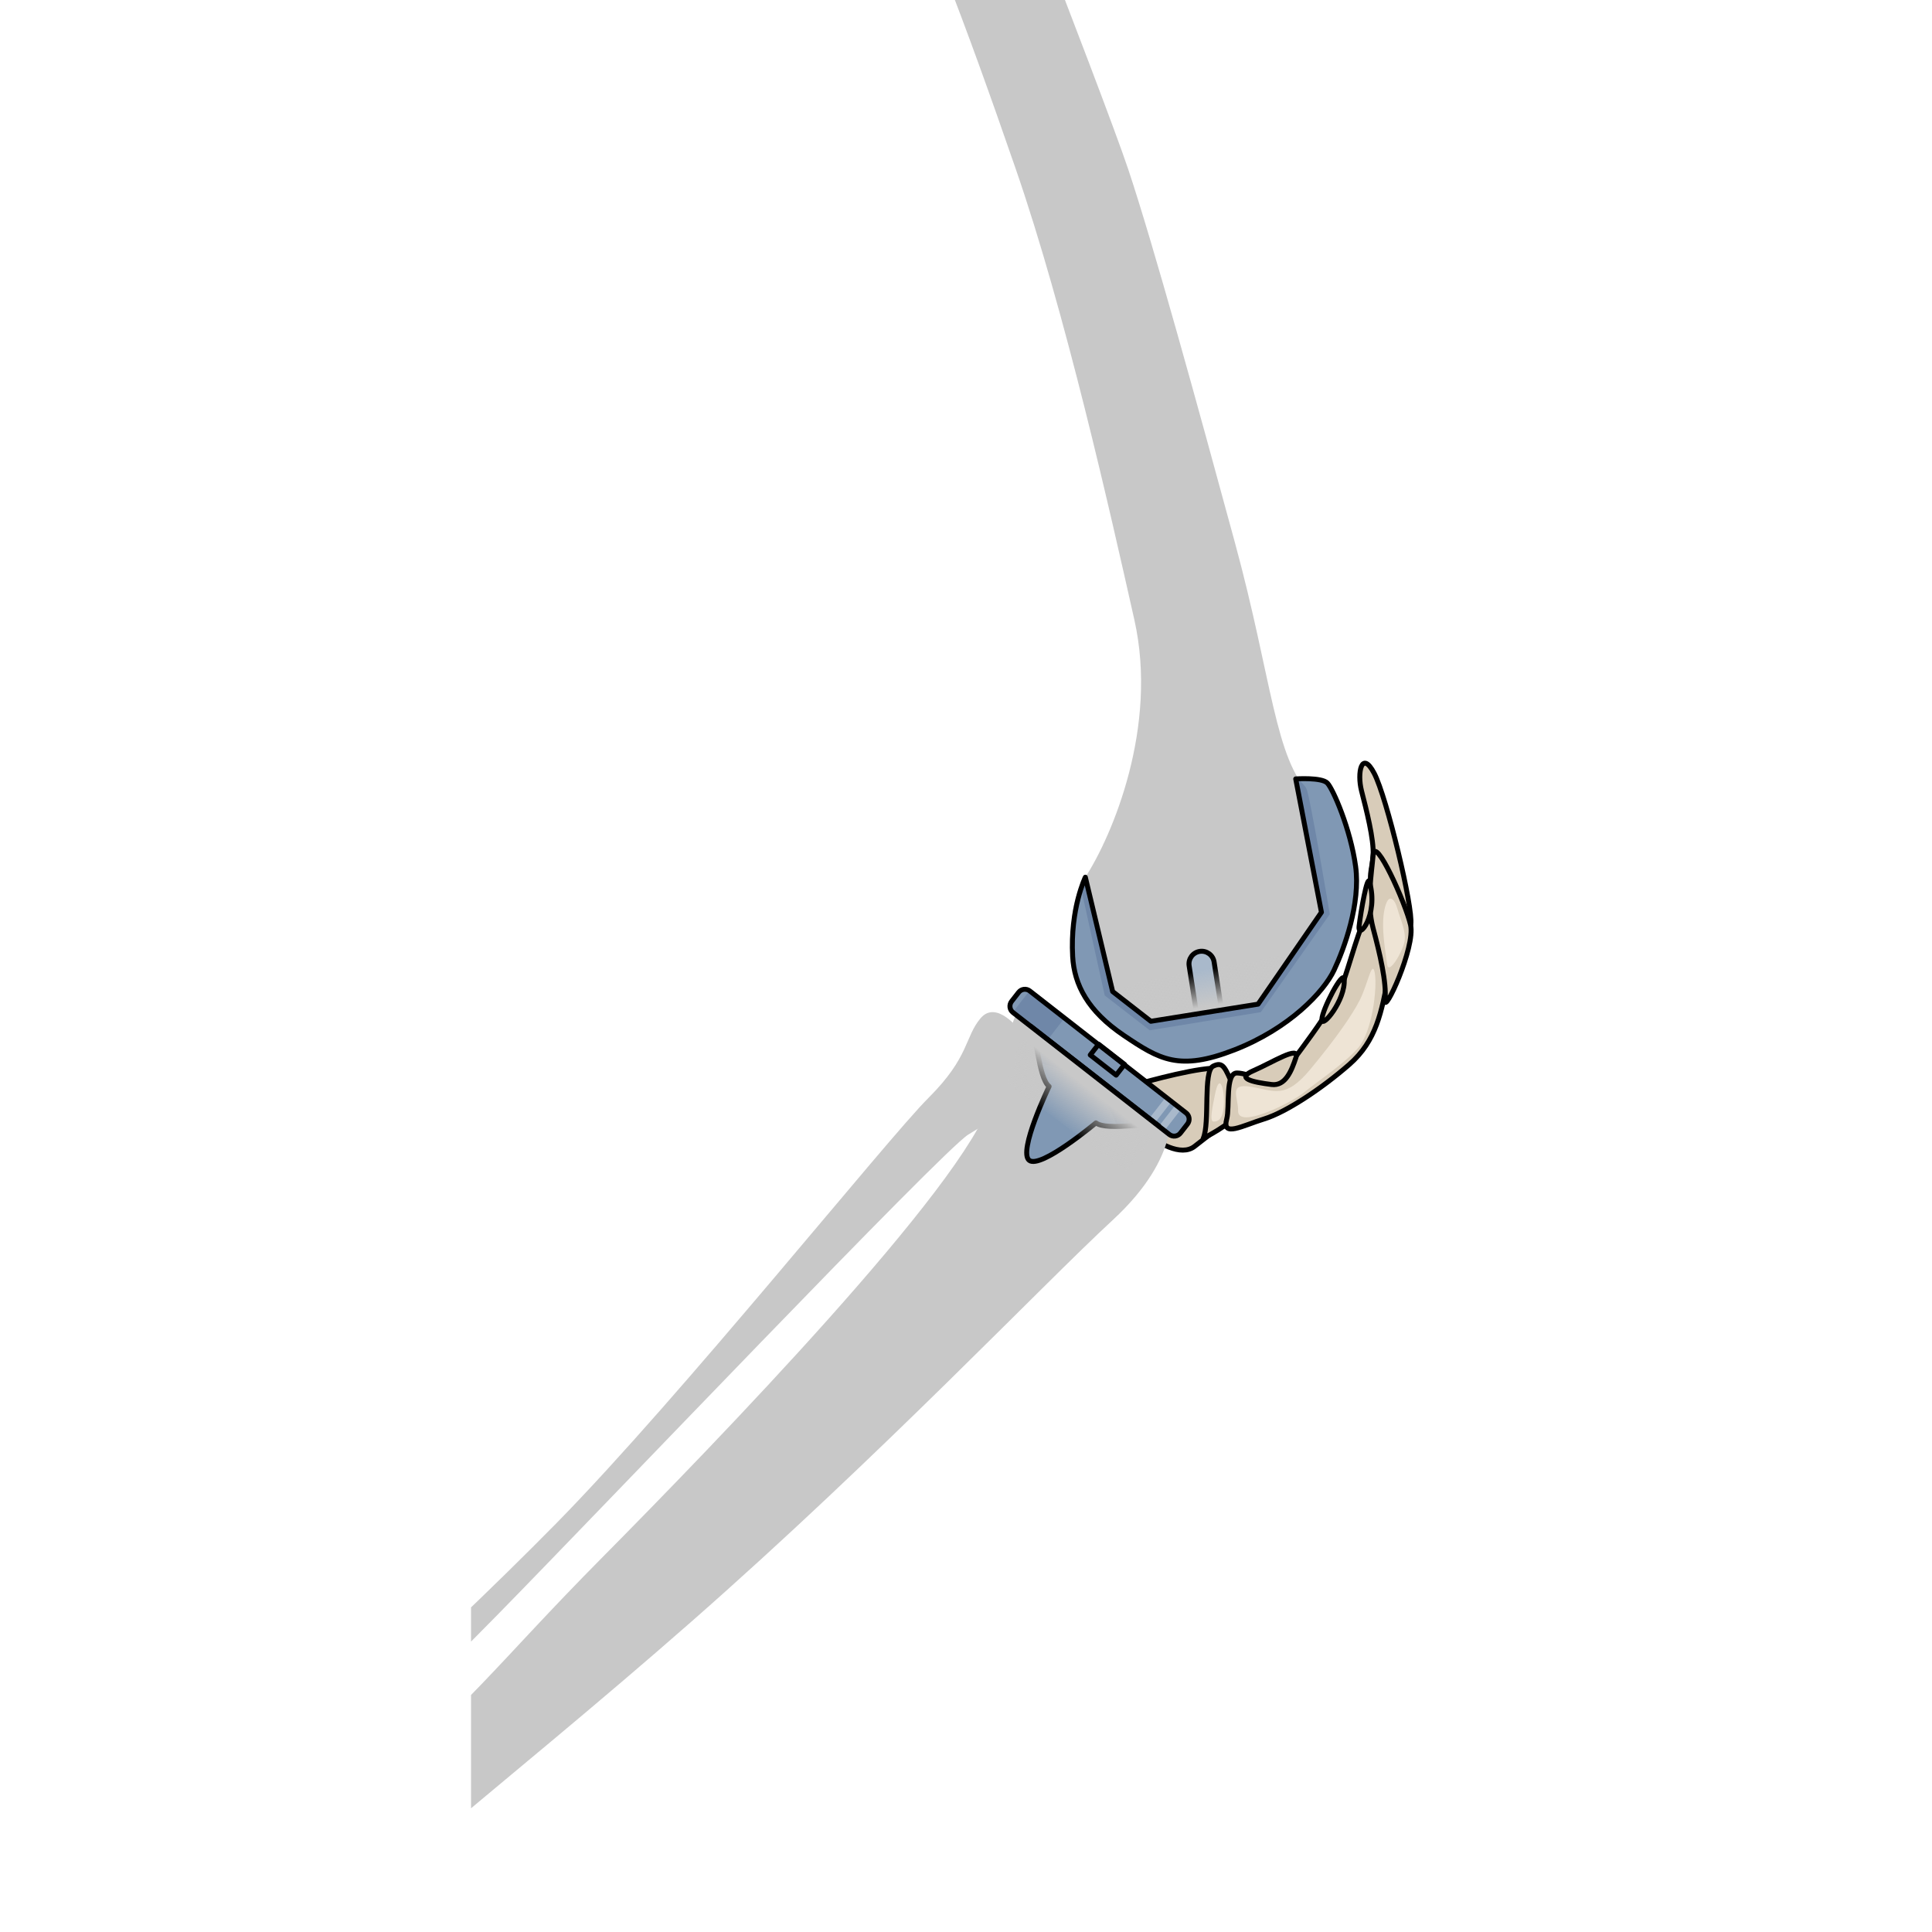 <?xml version="1.0" encoding="utf-8"?>
<!-- Created by: Science Figures, www.sciencefigures.org, Generator: Science Figures Editor -->
<!DOCTYPE svg PUBLIC "-//W3C//DTD SVG 1.1//EN" "http://www.w3.org/Graphics/SVG/1.1/DTD/svg11.dtd">
<svg version="1.1" id="Layer_1" xmlns="http://www.w3.org/2000/svg" xmlns:xlink="http://www.w3.org/1999/xlink" 
	 width="800px" height="800px" viewBox="0 0 199.993 390.324" enable-background="new 0 0 199.993 390.324"
	 xml:space="preserve">
<g>
	<defs>
		<rect id="SVGID_1_" width="199.993" height="390.324"/>
	</defs>
	<clipPath id="SVGID_2_">
		<use xlink:href="#SVGID_1_"  overflow="visible"/>
	</clipPath>
	<g clip-path="url(#SVGID_2_)">
		<g>
			<path fill="#D8CCB9" stroke="#000000" stroke-linecap="round" stroke-linejoin="round" stroke-miterlimit="10" d="
				M135.911,228.562c2.692,2.333,7.539,5.205,10.29,3.022c4.802-3.808,8.667-6.333,7.667-8c-1-1.666,1.197-8.1-4.137-7.767
				c-5.333,0.333-15.863,3.435-15.863,3.435L135.911,228.562z"/>
			<path fill="#D8CCB9" stroke="#000000" stroke-linecap="round" stroke-linejoin="round" stroke-miterlimit="10" d="
				M147.926,229.983c1.376-3.095-0.068-13.551,1.995-14.583c2.063-1.031,2.407,0.345,4.126,4.128
				c1.721,3.782,1.721,3.438,0.688,5.501C153.704,227.094,147.926,229.983,147.926,229.983z"/>
			<path fill="#D8CCB9" stroke="#000000" stroke-linecap="round" stroke-linejoin="round" stroke-miterlimit="10" d="
				M152.672,226.062c0.641-2.347-0.344-9.285,2.063-9.285s7.909,2.752,9.284,0.345c1.377-2.408,10.317-13.068,12.381-19.259
				s3.783-13.067,5.502-14.099c1.72-1.032,4.814,6.189,3.439,13.411s-2.408,13.068-7.91,17.882
				c-5.502,4.814-12.723,9.629-17.193,11.005C155.768,227.437,151.641,229.845,152.672,226.062z"/>
			<path fill="#D8CCB9" stroke="#000000" stroke-linecap="round" stroke-linejoin="round" stroke-miterlimit="10" d="
				M182.591,180.607c-1.636-3.48-0.527-4.685-0.345-7.849c0.184-3.165-1.393-9.29-2.338-12.968
				c-0.945-3.679,0.035-8.368,2.559-3.551c2.524,4.817,7.912,27.284,7.391,30.504S183.657,182.873,182.591,180.607z"/>
			<path fill="#D8CCB9" stroke="#000000" stroke-linecap="round" stroke-linejoin="round" stroke-miterlimit="10" d="
				M182.247,172.759c-0.314,3.785-1.375,9.629,0,14.787c1.376,5.158,2.752,11.005,2.408,14.443
				c-0.344,3.439,6.189-10.661,5.158-15.132C188.782,182.388,182.59,168.631,182.247,172.759z"/>
			<path fill="#EEE4D5" d="M154.964,224.379c0.087-2.617-2.086-5.604,2.606-4.821c4.691,0.782,6.906,2.606,11.989-3.519
				s8.471-10.947,10.034-14.074c1.564-3.128,2.477-8.342,2.998-5.344s-0.521,11.858-3.389,15.117
				c-2.867,3.258-8.602,7.037-10.947,8.992S154.834,228.289,154.964,224.379z"/>
			<path fill="#EEE4D5" d="M187.153,183.59c-0.498-1.873-1.824-3.52-2.605,0.13c-0.782,3.649,0.248,8.699,0.521,11.077
				s3.127-2.476,3.518-4.561C188.977,188.15,187.674,185.545,187.153,183.59z"/>
			<path fill="#EEE4D5" d="M150.272,221.252c-0.424,2.178-1.173,5.344-0.26,5.344c0.912,0,2.215-0.392,2.085-4.822
				C152.043,219.945,151.184,216.561,150.272,221.252z"/>
			<path fill="#D8CCB9" stroke="#000000" stroke-linecap="round" stroke-linejoin="round" stroke-miterlimit="10" d="
				M161.745,219.107c-3.843-0.479-7.348-1.225-3.674-2.799s9.447-5.249,8.573-2.625C165.77,216.309,164.544,219.457,161.745,219.107
				z"/>
			<path fill="#D8CCB9" stroke="#000000" stroke-linecap="round" stroke-linejoin="round" stroke-miterlimit="10" d="
				M176.401,197.862c-0.158-2.122-4.508,6.199-4.508,8.124C171.893,207.91,176.709,201.986,176.401,197.862z"/>
			<path fill="#D8CCB9" stroke="#000000" stroke-linecap="round" stroke-linejoin="round" stroke-miterlimit="10" d="
				M181.516,178.166c-0.438-1.552-1.75,5.949-2.1,8.924S183.44,184.99,181.516,178.166z"/>
		</g>
		<g>
			<path fill="#C8C8C8" d="M170.049,160.848c-0.165-0.145-0.329-0.288-0.484-0.454c-7.168-6.927-7.719-23.148-15.217-50.692
				c-7.652-28.165-16.463-60.182-21.555-75.438c-5.092-15.266-38.075-99.35-38.075-99.35s0.115-2.995-2.561-7.536
				c-2.667-4.531-1.787-11.303-0.212-18.56c1.584-7.246-6.812-18.907-15.121-19.604c-8.309-0.695-19.332,5.555-21.845,12.841
				c-2.512,7.274,6.744,17.052,6.744,17.052c4.512,5.372,0.812,12.812,4.251,18.569c3.439,5.759,7.777,11.575,16.357,27.294
				c8.578,15.72,17.603,39.921,27.68,69.061c10.086,29.129,19.13,69.523,24,91.194c4.858,21.661-4.475,43.631-9.904,51.999
				c0,0-5.148,7.092-1.285,16.424c3.865,9.344,19.643,19.004,34.781,12.242c15.141-6.763,16.744-18.357,16.744-26.734
				C174.348,170.789,171.362,162.993,170.049,160.848z"/>
		</g>
		<g>
			<g>
				<path fill="#C8C8C8" d="M110.877,208.199c0,0,7.955,0.848,6.652,6.213c-1.303,5.367-11.855,11.588-17.08,14.816
					c-5.227,3.227-74.675,76.214-95.158,97.068c-20.48,20.857-64.988,64.572-75.591,84.699
					c-10.604,20.125-30.568,4.221-15.307-15.611c1.585-2.874,10.075-2.279,24.597-14.79c14.525-12.513,53.212-47.376,78.293-72.897
					c25.085-25.519,66.781-77.568,75.119-85.875c8.337-8.307,7.294-12.262,10.538-16.102
					C106.186,201.883,110.877,208.199,110.877,208.199z"/>
				<g>
					<path fill="#C8C8C8" d="M113.385,202.068c-4.156,1.75-3.32,3.004-8.419,20.193c-5.097,17.189-55.805,69.516-78.272,92.203
						c-22.47,22.688-25.297,28.631-54.691,53.799c-29.391,25.17-39.922,24.07-45.076,28.268c-5.15,4.196-4.031,6.033-2.598,10.449
						c4.59,11.742,15.306,15.612,15.306,15.612l1.286,0.372c0,0,0.694,0.232,5.352-0.641c4.659-0.873,9.127-9.742,18.124-23.336
						c8.996-13.594,41.849-37.756,80.16-71.398c38.313-33.646,70.835-67.944,85.086-81.102c14.25-13.16,11.492-22.971,11.492-22.971
						L113.385,202.068z"/>
				</g>
			</g>
			<g>
				<g>
					<path fill="#8098B4" d="M143.317,228.917c-0.543,0.696-1.547,0.822-2.244,0.28l-31.584-24.646
						c-0.697-0.542-0.823-1.546-0.28-2.243l1.422-1.827c0.542-0.697,1.547-0.822,2.243-0.28l31.584,24.646
						c0.697,0.542,0.822,1.546,0.281,2.243L143.317,228.917z"/>
					<path fill="#6F87A8" d="M109.451,204.514c0.013,0.013,0.024,0.026,0.038,0.037l7.035,5.474l3.385-4.351l-7.035-5.474
						c-0.014-0.011-0.03-0.017-0.045-0.027L109.451,204.514z"/>
					<path fill="#A9B9CB" d="M142.374,223.152l-3.386,4.351l1.095,0.924l3.385-4.352L142.374,223.152z M137.012,225.967l1.151,0.896
						l3.386-4.351l-1.152-0.896L137.012,225.967z"/>
					
						<rect x="125.229" y="212.765" transform="matrix(0.789 0.614 -0.614 0.789 158.623 -33.802)" fill="none" stroke="#000000" stroke-linecap="round" stroke-linejoin="round" stroke-miterlimit="10" width="6.635" height="2.757"/>
					<g>
						<path fill="#8098B4" d="M126.008,217.404l-12.933-10.062c1.157,0.899,1.506,10.431,3.714,12.148
							c0,0-6.335,13.133-4.021,14.933c2.312,1.799,13.484-7.57,13.484-7.57c2.208,1.719,11.533-0.285,12.689,0.613L126.008,217.404z
							"/>
						<path fill="#6F87A8" d="M114.884,214.821c4.333,0.864,12.789,3.694,15.595,12.75c3.468-0.044,7.707-0.692,8.463-0.104
							l-12.934-10.062l-12.933-10.062C113.776,207.888,114.183,211.597,114.884,214.821z"/>
						<path fill="none" stroke="#000000" stroke-linecap="round" stroke-linejoin="round" stroke-miterlimit="10" d="
							M126.008,217.404l-12.933-10.062c1.157,0.899,1.506,10.431,3.714,12.148c0,0-6.335,13.133-4.021,14.933
							c2.312,1.799,13.484-7.57,13.484-7.57c2.208,1.719,11.533-0.285,12.689,0.613L126.008,217.404z"/>
					</g>
					
						<linearGradient id="SVGID_3_" gradientUnits="userSpaceOnUse" x1="2329.682" y1="-2584.479" x2="2329.682" y2="-2575.17" gradientTransform="matrix(0.768 0.598 -0.614 0.789 -3251.36 865.856)">
						<stop  offset="0" style="stop-color:#C8C8C8"/>
						<stop  offset="1" style="stop-color:#C8C8C8;stop-opacity:0"/>
					</linearGradient>
					<polygon fill="url(#SVGID_3_)" points="132.338,236.644 108.215,218.62 112.182,206.646 139.276,227.727 					"/>
					<path fill="none" stroke="#000000" stroke-linecap="round" stroke-linejoin="round" stroke-miterlimit="10" d="
						M143.317,228.917c-0.543,0.696-1.547,0.822-2.244,0.28l-31.584-24.646c-0.697-0.542-0.823-1.546-0.28-2.243l1.422-1.827
						c0.542-0.697,1.547-0.822,2.243-0.28l31.584,24.646c0.697,0.542,0.822,1.546,0.281,2.243L143.317,228.917z"/>
				</g>
			</g>
		</g>
		<g>
			<g>
				<g>
					<path fill="#A9B9CB" d="M146.591,204.854l-1.513-9.732c-0.217-1.392,0.737-2.694,2.13-2.911
						c1.392-0.217,2.696,0.737,2.913,2.13l1.508,9.709"/>
					<path fill="#8098B4" d="M166.61,157.364l5.195,26.943l-12.8,18.562l-21.658,3.461l-7.722-6.008l-5.518-23.098
						c0,0-3.096,6.377-2.562,16.014c0.316,5.727,3.075,11.051,10.322,15.941c7.244,4.891,11.193,7.271,22.328,2.941
						c11.135-4.329,18.104-11.75,20.162-16.123c2.058-4.371,5.378-13.438,4.355-20.953s-4.556-15.642-5.713-16.841
						C171.842,157.004,166.61,157.364,166.61,157.364z"/>
				</g>
				<path fill="#6F87A8" d="M128.026,201.117l9.094,7.037l22.438-3.668l13.936-19.785c0,0-4.016-24.091-4.724-25.39
					c-0.333-0.612-1.085-1.352-1.788-1.967c-0.229,0.01-0.371,0.019-0.371,0.019l5.195,26.943l-12.8,18.562l-21.658,3.461
					l-7.722-6.008l-5.518-23.098c0,0-0.387,0.807-0.861,2.254C124.959,187.322,128.026,201.117,128.026,201.117z"/>
			</g>
			<g>
				<path fill="none" stroke="#000000" stroke-linecap="round" stroke-linejoin="round" stroke-miterlimit="10" d="M146.591,204.854
					l-1.513-9.732c-0.217-1.392,0.737-2.694,2.13-2.911c1.392-0.217,2.696,0.737,2.913,2.13l1.508,9.709"/>
				<linearGradient id="SVGID_4_" gradientUnits="userSpaceOnUse" x1="152.589" y1="202.628" x2="151.262" y2="195.325">
					<stop  offset="0" style="stop-color:#C8C8C8"/>
					<stop  offset="1" style="stop-color:#C8C8C8;stop-opacity:0"/>
				</linearGradient>
				<polyline fill="url(#SVGID_4_)" points="171.805,184.307 159.005,202.869 137.347,206.33 129.625,200.322 				"/>
				<path fill="none" stroke="#000000" stroke-linecap="round" stroke-linejoin="round" stroke-miterlimit="10" d="M166.61,157.364
					l5.195,26.943l-12.8,18.562l-21.658,3.461l-7.722-6.008l-5.518-23.098c0,0-3.096,6.377-2.562,16.014
					c0.316,5.727,3.075,11.051,10.322,15.941c7.244,4.891,11.193,7.271,22.328,2.941c11.135-4.329,18.104-11.75,20.162-16.123
					c2.058-4.371,5.378-13.438,4.355-20.953s-4.556-15.642-5.713-16.841C171.842,157.004,166.61,157.364,166.61,157.364z"/>
			</g>
		</g>
	</g>
</g>
</svg>